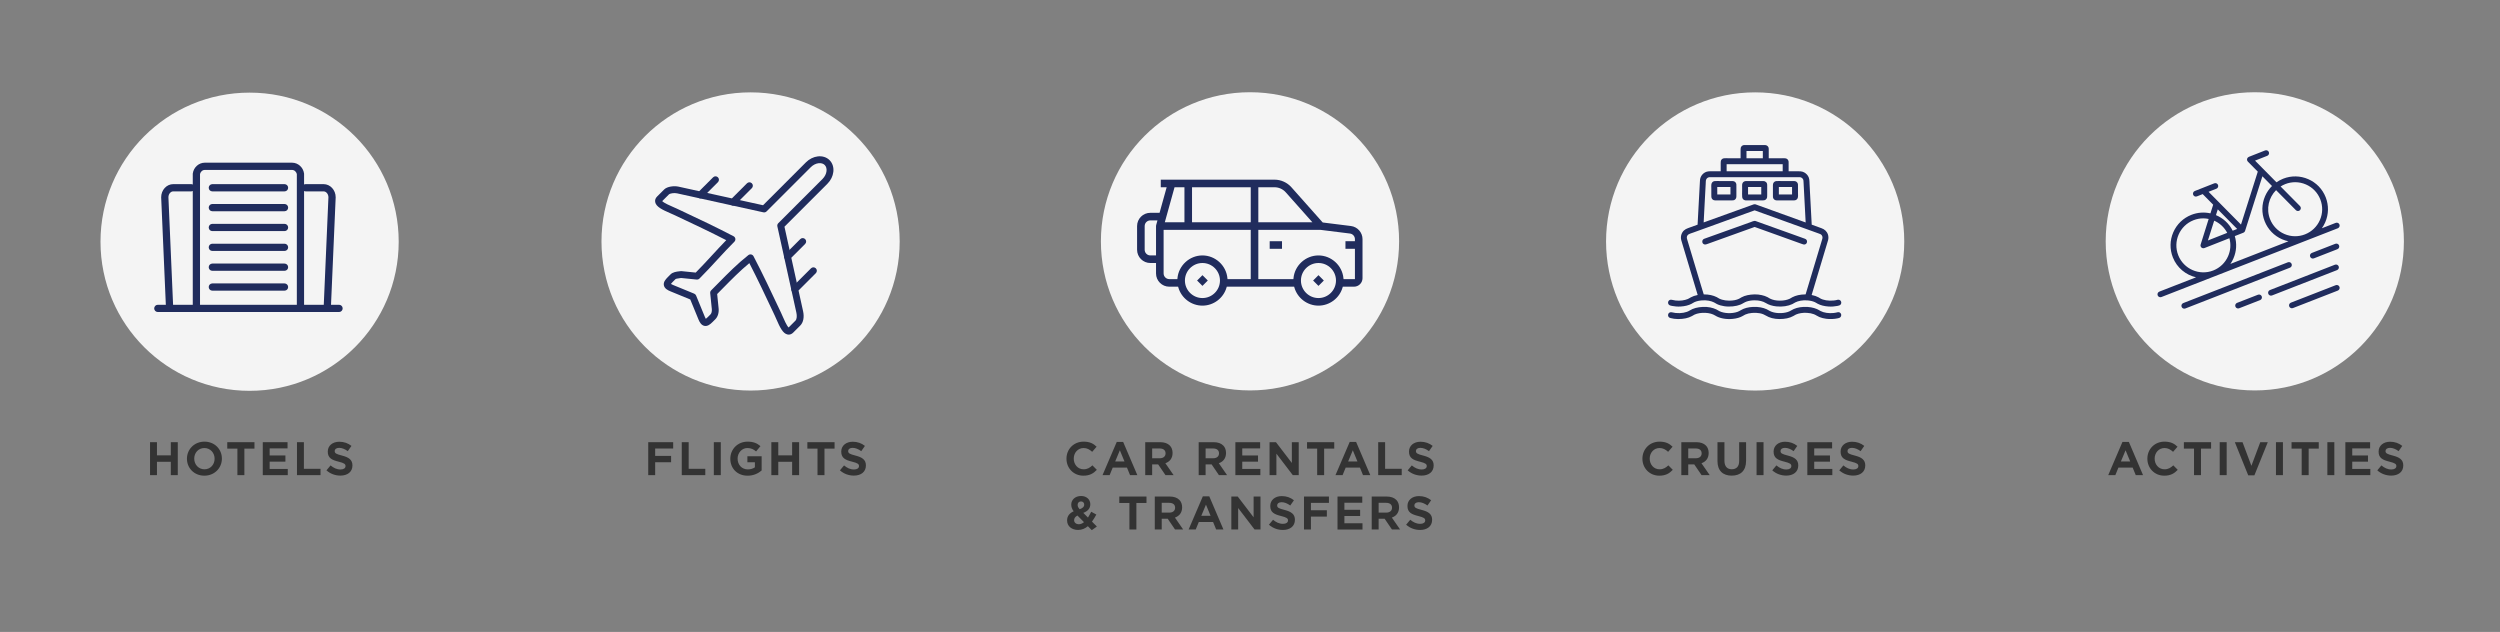 <?xml version="1.0" encoding="UTF-8"?><svg id="Layer_1" xmlns="http://www.w3.org/2000/svg" width="662.313" height="167.414" viewBox="0 0 662.313 167.414"><rect x="0" y="0" width="662.313" height="167.414" fill="#808080" stroke="none"/><defs><style>.cls-1{fill:none;}.cls-2{fill:#f4f4f4;}.cls-3,.cls-4{fill:#202c5d;}.cls-4{fill-rule:evenodd;}.cls-5{fill:#333;}</style></defs><circle class="cls-2" cx="331.157" cy="63.935" r="39.5"/><path class="cls-1" d="M309.775,73.442h1.689c.437-3.536,3.509-6.273,7.093-6.273s6.656,2.737,7.093,6.273h5.203v-12.046h-22.082v11.041c0,.554.45,1.005,1.004,1.005Z"/><rect class="cls-1" x="316.298" y="50.105" width="14.555" height="8.282"/><path class="cls-1" d="M349.295,70.178c-2.283,0-4.142,1.857-4.142,4.141s1.858,4.141,4.142,4.141,4.141-1.858,4.141-4.141-1.857-4.141-4.141-4.141ZM349.295,76.447l-2.128-2.128,2.128-2.127,2.127,2.127-2.127,2.128Z"/><polygon class="cls-1" points="309.246 58.387 313.289 58.387 313.289 50.105 311.546 50.105 309.246 58.387"/><path class="cls-1" d="M357.574,62.365l-7.761-.97-15.951.002v12.046h8.34c.437-3.536,3.509-6.273,7.093-6.273s6.656,2.737,7.093,6.273h2.066v-7.028h-2.509v-3.009h2.509v-.044c0-.505-.378-.934-.88-.997h0ZM340.135,66.414h-4.264v-3.009h4.264v3.009Z"/><path class="cls-1" d="M340.258,51.285c-.667-.75-1.624-1.18-2.626-1.18h-3.771v8.282h12.71l-6.313-7.102Z"/><path class="cls-1" d="M303.753,59.892v6.272c0,.554.451,1.005,1.005,1.005h1.004v-7.277c0-.132.019-.267.055-.401l.167-.604h-1.226c-.554,0-1.005.451-1.005,1.005Z"/><path class="cls-1" d="M322.699,74.319c0-2.283-1.858-4.141-4.142-4.141s-4.141,1.857-4.141,4.141,1.857,4.141,4.141,4.141,4.142-1.858,4.142-4.141ZM318.557,76.447l-2.127-2.128,2.127-2.127,2.128,2.127-2.128,2.128Z"/><rect class="cls-3" x="336.372" y="63.906" width="3.264" height="2.009"/><path class="cls-3" d="M357.884,59.875l-7.463-.934-8.288-9.323c-1.142-1.285-2.782-2.022-4.501-2.022h-30.116v2.009h1.564l-1.881,6.773h-2.442c-1.938,0-3.514,1.576-3.514,3.514v6.272c0,1.938,1.576,3.514,3.514,3.514h1.504v2.759c0,1.938,1.576,3.514,3.514,3.514h2.338l.052.182c.81,2.848,3.438,4.837,6.393,4.837s5.583-1.989,6.393-4.837l.052-.182h17.849l.052.182c.81,2.848,3.438,4.837,6.393,4.837s5.583-1.989,6.393-4.837l.052-.182h2.965c1.245,0,2.259-1.013,2.259-2.259v-10.331c0-1.769-1.323-3.267-3.078-3.486v-0ZM306.298,59.623c-.024.09-.037.181-.037.269v7.777h-1.504c-.83,0-1.505-.675-1.505-1.505v-6.272c0-.83.675-1.505,1.505-1.505h1.884l-.343,1.236ZM333.362,49.605h4.271c1.145,0,2.238.491,2.999,1.348l7.054,7.934h-14.323v-9.282ZM311.166,49.605h2.623v9.282h-5.201l2.578-9.282ZM318.557,78.96c-2.559,0-4.641-2.082-4.641-4.641s2.082-4.641,4.641-4.641c2.56,0,4.642,2.082,4.642,4.641s-2.082,4.641-4.642,4.641ZM331.353,73.942h-6.156l-.021-.228c-.308-3.39-3.215-6.045-6.619-6.045s-6.312,2.655-6.619,6.045l-.021.228h-2.143c-.829,0-1.504-.675-1.504-1.505v-11.541h23.082v13.046ZM331.353,58.887h-15.555v-9.282h15.555v9.282ZM349.295,78.96c-2.56,0-4.642-2.082-4.642-4.641s2.082-4.641,4.642-4.641c2.559,0,4.641,2.082,4.641,4.641s-2.082,4.641-4.641,4.641ZM358.954,63.906h-2.509v2.009h2.509v8.028h-3.02l-.021-.228c-.308-3.39-3.215-6.045-6.619-6.045s-6.312,2.655-6.619,6.045l-.021.228h-9.293v-13.046h16.482l7.792.972c.751.094,1.317.736,1.317,1.493,0,0,0,.544,0,.544Z"/><rect class="cls-3" x="348.29" y="73.315" width="2.009" height="2.009" transform="translate(49.754 268.756) rotate(-45)"/><rect class="cls-3" x="317.553" y="73.315" width="2.009" height="2.009" transform="translate(40.781 247.07) rotate(-45.01)"/><circle class="cls-2" cx="464.985" cy="63.968" r="39.5"/><rect class="cls-1" x="436.569" y="35.025" width="52.962" height="52.962"/><path class="cls-4" d="M468.581,41.926h3.268c.363,0,.73-.022,1.082.007.483.04.788.34.889.749.037.148.03.315.03.511 0.0.711-0,1.465,0,2.179h2.587c.46,0,.808.019,1.134.126.31.101.576.254.815.445.47.375.825.898.934,1.593.059.378.052.781.074,1.186.189,3.544.38,7.207.571,10.784-.003.013.006.014.015.015.844.305,1.721.628,2.55.926.43.155.776.343,1.075.63.289.279.516.618.66,1.045.149.443.169,1.004.044,1.482-.115.441-.269.898-.393,1.312-1.308,4.373-2.658,8.861-3.965,13.222.003.007.006.013.015.015.732.149,1.294.336,1.831.63.134.073.251.163.378.237.859.505,2.228.738,3.632.586.175-.019.36-.04.541-.074.172-.032.337-.086.497-.119.392-.081.694.119.837.348.192.306.133.686-.067.926-.187.225-.547.3-.867.363-.686.136-1.499.206-2.275.156-1.161-.075-2.142-.321-2.942-.749-.264-.141-.499-.312-.786-.437-.563-.246-1.247-.394-2.016-.445-1.191-.079-2.332.131-3.12.541-.266.138-.503.308-.786.445-1.065.516-2.633.775-4.21.608-1.137-.12-2.032-.418-2.801-.889-.755-.463-1.74-.719-2.965-.719-.802 0-1.538.119-2.134.326-.597.208-1.047.576-1.645.815-1.105.442-2.78.654-4.299.415-.71-.112-1.346-.291-1.897-.563-.282-.139-.521-.309-.786-.445-.783-.4-1.929-.615-3.128-.534-.759.052-1.448.202-2.008.445-.286.124-.521.304-.786.445-.802.427-1.785.669-2.95.741-.777.048-1.587-.028-2.268-.163-.334-.066-.671-.134-.86-.371-.196-.246-.248-.617-.052-.919.151-.232.449-.42.837-.334.332.074.706.156,1.038.193,1.202.133,2.397-.046,3.224-.393.283-.119.523-.29.793-.437.534-.291,1.087-.491,1.823-.63.001-.006.007-.007.007-.015-1.315-4.389-2.646-8.814-3.965-13.222-.126-.42-.276-.874-.393-1.327-.27-1.047.165-2.024.719-2.535.307-.283.665-.466,1.097-.623.826-.299,1.675-.609,2.52-.912.239-3.775.375-7.68.615-11.436.013-.2.01-.398.044-.586.181-.985.866-1.733,1.779-2.016.326-.101.707-.111,1.149-.111h2.527c.006.001.007-.003.007-.007v-2.179c0-.406.03-.651.208-.882.149-.195.381-.343.711-.371.352-.029.719-.007,1.082-.007h3.268c0-.737-0-1.472,0-2.209 0-.423.023-.656.208-.897.161-.21.374-.35.734-.393.193-.023.417,0,.63,0h4.38c.48,0,.797-.013,1.075.178.249.171.422.42.43.823.016.792-.012,1.596,0,2.498l-0.0 0ZM462.689,40.022v1.905h4.328v-1.927h-4.321c-.009.001-.008.012-.007.022h0ZM457.427,43.52v1.853h14.852v-1.875h-14.845c-.009.001-.008.012-.007.022ZM477.809,48.352c-.008-.187-.012-.375-.037-.548-.048-.331-.243-.563-.467-.704-.121-.076-.266-.142-.43-.156-.173-.014-.369,0-.593,0-7.592 0-15.256-0-22.864,0-.199,0-.411-.022-.593,0-.449.054-.797.386-.882.823-.047.241-.035.516-.052.786-.212,3.479-.342,6.921-.548,10.376,4.231-1.511,8.511-3.067,12.748-4.602.275-.1.616-.267.926-.208.132.025.279.09.422.141.137.049.278.107.415.156,4.195,1.484,8.336,3.041,12.51,4.521-.175-3.567-.395-7.045-.556-10.583h0ZM482.715,63.479c.054-.178.123-.398.111-.593-.024-.4-.247-.695-.541-.852-.15-.08-.335-.133-.504-.193-2.914-1.028-5.828-2.119-8.731-3.15-2.636-.936-5.29-1.941-7.945-2.876-.082-.029-.207-.093-.267-.089-.08.006-.186.072-.274.104-.6.218-1.218.437-1.794.645-3.426,1.24-6.842,2.455-10.235,3.706-1.363.502-2.738.974-4.098,1.482-.661.247-1.51.359-1.556,1.23-.01.193.054.398.111.586.591,1.958,1.18,3.941,1.771,5.899.645,2.137,1.305,4.289,1.934,6.433.213.724.44,1.485.667,2.179,1.395 0,2.52.264,3.454.734.235.118.436.268.66.385.234.123.494.21.763.289.527.154,1.169.252,1.845.252,1.058,0,1.93-.159,2.631-.504.219-.108.433-.256.667-.385.456-.252.974-.429,1.542-.556.58-.129,1.195-.189,1.883-.215.642-.024,1.331.069,1.897.193.58.127,1.099.298,1.556.541.229.121.435.274.66.385.703.348,1.555.541,2.609.541,1.057,0,1.914-.181,2.624-.511.231-.107.434-.262.667-.385.919-.487,2.074-.743,3.431-.763.039-.001.106.017.104-.022,1.47-4.861,2.898-9.653,4.358-14.489h0ZM454.277,47.974c.454-.042.997-.007,1.475-.007.961 0,1.958-0,2.928,0,.258,0,.492-.005.674.059.335.119.6.393.652.808.028.221.007.465.007.726-0.0.781 0,1.44,0,2.194-0.0.262.006.49-.059.674-.119.336-.382.599-.808.652-.228.028-.486.007-.734.007h-3.683c-.263,0-.495.012-.682-.052-.351-.121-.604-.391-.66-.815-.027-.205-.015-.446-.015-.719-0-.512 0-1.002,0-1.475-0-.48-.06-1.057.067-1.408.128-.357.427-.607.837-.645v0ZM454.944,49.538c.005.66-.01,1.339.007,1.986h3.491v-1.986h-3.498ZM462.445,47.974c.325-.027.713-.007,1.052-.007,1.024 0,2.09-0,3.113,0,.393,0,.708-.024.956.082.224.095.414.252.526.511.107.247.082.597.082.956v2.075c0,.371.008.701-.104.934-.116.242-.29.405-.541.497-.242.088-.598.067-.971.067h-3.113c-.339,0-.695.031-1.03-.007-.472-.054-.815-.385-.867-.86-.054-.494-.015-1.132-.015-1.705v-.86c0-.303-.019-.598.015-.845.063-.465.433-.799.897-.837v0ZM463.104,49.553v1.964c1.149.012,2.349.012,3.498,0v-1.979c-1.131,0-2.327,0-3.483,0-0-.017-.02.003-.015.015ZM470.597,47.974c.452-.042.995-.007,1.475-.007.963 0,1.961-0,2.935,0,.257,0,.492-.008.674.059.333.122.599.406.645.823.024.222.007.464.007.726 0.0.503-0,1.014,0,1.467 0.0.465.06,1.059-.067,1.401-.128.344-.405.592-.823.637-.259.028-.542.007-.823.007h-3.305c-.276,0-.566.03-.808-.015-.429-.079-.745-.392-.808-.837-.028-.198-.007-.419-.007-.637 0-.639-0-1.269,0-1.934 0-.454-.033-.884.119-1.171.15-.285.416-.485.786-.519h-0ZM471.264,49.553v1.971c1.164-.005,2.347.01,3.498-.007v-1.979h-3.491c-.002-.012-.011.001-.007.015ZM477.327,64.613c.142.052.296.116.452.148.547.113.983-.283.949-.83-.021-.333-.242-.561-.534-.674-.884-.343-1.8-.65-2.668-.963-3.444-1.242-6.815-2.437-10.25-3.676-.173-.062-.352-.126-.526-.096-.297.051-.602.196-.897.304-2.077.764-4.147,1.479-6.211,2.223-1.923.694-3.83,1.388-5.759,2.068-.148.052-.311.102-.445.163-.275.126-.469.39-.46.749.01.35.21.599.497.704.336.123.689-.041.963-.141,4.149-1.504,8.269-2.961,12.407-4.462h.015c4.144,1.519,8.324,2.96,12.466,4.484h0ZM447.637,82.267c-.883.55-2.278.801-3.721.652-.304-.031-.657-.099-.941-.17-.34-.086-.65-.011-.845.185-.172.174-.289.527-.17.837.104.274.312.415.623.497.571.15,1.25.259,1.971.259,1.471-0,2.709-.247,3.676-.786.245-.137.461-.288.711-.4.747-.336,1.796-.517,2.876-.46,1.053.056,1.93.306,2.609.734,1.1.694,2.804,1.051,4.625.867,1.022-.103,1.894-.348,2.601-.749.239-.135.461-.287.719-.4.489-.214,1.104-.373,1.801-.43.709-.057,1.458-.026,2.075.096.638.126,1.144.335,1.608.623.892.553,2.139.904,3.557.904,1.474-0,2.672-.24,3.669-.793.242-.134.462-.29.711-.4.76-.335,1.762-.511,2.883-.452.719.038,1.333.161,1.868.363.524.198.93.532,1.475.756.524.215,1.123.36,1.779.452,1.008.141,2.176.079,3.076-.119.156-.034.311-.067.437-.119.372-.153.639-.636.393-1.097-.121-.227-.347-.424-.704-.415-.188.005-.378.079-.571.119-.194.04-.399.073-.6.096-1.331.155-2.68-.066-3.543-.534-.308-.167-.581-.351-.897-.489-.94-.412-2.177-.651-3.565-.586-1.304.062-2.41.379-3.254.904-.295.183-.594.333-.949.445-.715.225-1.556.331-2.453.289-.856-.04-1.635-.227-2.246-.534-.312-.157-.582-.342-.897-.489-.922-.43-2.157-.669-3.535-.615-1.331.052-2.433.346-3.291.867-.293.178-.584.342-.934.46-.712.239-1.533.35-2.438.319-.84-.029-1.657-.213-2.275-.504-.315-.148-.578-.351-.889-.497-.918-.43-2.144-.71-3.52-.645-1.432.068-2.564.369-3.506.956v0Z"/><circle class="cls-2" cx="198.848" cy="63.968" r="39.5"/><path class="cls-3" d="M194.191,54.462c-.065,0-.131-.007-.195-.021l-3.36-.74c-2.007-.442-4.234-.932-5.307-1.169-.49-.108-.8-.593-.692-1.083.108-.49.592-.8,1.083-.692,1.072.236,3.299.727,5.306,1.168l2.874.633,3.999-3.999c.355-.355.93-.355,1.285-0.0.355.355.355.93 0,1.285l-4.351,4.351c-.172.172-.404.266-.642.266v0Z"/><path class="cls-3" d="M208.638,68.91c-.417,0-.793-.289-.886-.713l-1.811-8.226c-.067-.303.026-.618.245-.838l11.726-11.726c.303-.303.55-.644.733-1.013.172-.346.28-.701.321-1.055.039-.333.015-.646-.07-.929-.081-.271-.219-.503-.408-.693-.188-.188-.421-.325-.693-.407-.282-.085-.594-.109-.927-.07-.353.041-.708.149-1.056.321-.368.183-.708.429-1.011.732l-11.718,11.717c-.219.219-.535.312-.838.245-1.662-.366-6.585-1.45-8.247-1.816-.49-.108-.8-.592-.692-1.082.108-.49.592-.799,1.082-.692,1.522.335,5.779,1.272,7.762,1.709l11.366-11.366c.443-.443.944-.805,1.489-1.075.537-.266,1.094-.434,1.655-.498.581-.067,1.14-.022,1.661.136.562.17,1.051.46,1.453.862.404.404.693.893.862,1.453.157.521.203,1.081.135,1.662-.065.563-.233,1.12-.498,1.654-.271.545-.632,1.046-1.075,1.489l-11.374,11.374,1.704,7.74c.108.49-.202.975-.692,1.082-.066.015-.131.022-.196.022h-0Z"/><path class="cls-3" d="M210.546,77.576c-.417,0-.793-.289-.886-.713l-.718-3.261c-.396-1.802-.793-3.604-1.19-5.405-.067-.303.025-.619.245-.838l4.02-4.02c.355-.355.93-.355,1.285 0s.355.93-0,1.285l-3.668,3.668c.361,1.64.722,3.28,1.083,4.92l.718,3.26c.108.49-.202.975-.692,1.083-.066.015-.132.022-.196.022h0Z"/><path class="cls-3" d="M208.946,88.646c-.095,0-.19-.009-.286-.027-1.239-.236-2.024-1.846-2.997-4.095-.14-.323-.272-.628-.385-.868l-.406-.862c-2.116-4.497-4.123-8.762-6.353-13.086-2.475,2.051-4.663,4.271-6.966,6.608-.509.517-1.033,1.048-1.56,1.578l.385,3.79c.117,1.149-.205,2.227-.861,2.883l-.742.742c-.63.63-1.326,1.19-2.16,1.022-.846-.17-1.288-1.004-1.578-1.712l-2.168-5.281-5.281-2.168c-.708-.291-1.542-.733-1.712-1.579-.167-.833.393-1.53,1.022-2.159l.742-.743c.593-.593,1.544-.735,2.389-.822.082-.008.185-.019.217-.025.094-.021.181-.024.277-.014l3.788.385c1.502-1.517,2.923-3.059,4.3-4.553,1.217-1.321,2.469-2.679,3.787-4.032-4.289-2.208-8.521-4.2-12.981-6.299l-.874-.411c-.241-.114-.548-.246-.872-.386-2.249-.973-3.859-1.757-4.096-2.997-.1-.522.075-1.039.492-1.456l1.889-1.888c.775-.775,2.579-1.013,3.778-.75l5.503,1.212,3.678-3.678c.355-.355.93-.355,1.285,0,.355.355.355.93,0,1.285l-4.03,4.03c-.219.219-.535.311-.838.245l-5.988-1.319c-.817-.18-1.897.061-2.103.26l-1.805,1.804c.454.501,2.248,1.277,2.958,1.584.338.146.657.284.925.41l.874.411c4.856,2.285,9.442,4.444,14.14,6.898.256.134.434.382.477.668.044.286-.051.575-.256.78-1.616,1.616-3.135,3.265-4.605,4.86-1.481,1.608-3.013,3.271-4.655,4.912-.193.193-.462.289-.734.261l-4.1-.417c-.071.009-.149.017-.242.027-.907.093-1.203.214-1.291.299l-.742.742c-.244.244-.376.405-.446.505.097.063.263.154.542.268l5.632,2.312c.225.092.403.271.495.495l2.313,5.632c.114.278.205.445.268.542.1-.07.26-.202.505-.446l.742-.742c.262-.262.398-.83.338-1.414l-.428-4.218c-.028-.272.068-.541.261-.734.625-.625,1.251-1.26,1.856-1.874,2.606-2.644,5.067-5.141,7.991-7.452.212-.168.489-.232.753-.176.265.056.49.228.616.468,2.455,4.697,4.613,9.284,6.898,14.139l.406.862c.125.266.263.584.409.921.307.709,1.082,2.502,1.583,2.956l1.805-1.804c.409-.409.425-1.351.259-2.102l-1.319-5.989c-.067-.303.026-.618.245-.837l4.941-4.941c.355-.355.93-.354,1.285 0.0.355.355.355.93-0,1.285l-4.589,4.588,1.212,5.503c.343,1.554.063,2.967-.749,3.778l-1.889,1.888c-.34.34-.747.519-1.169.519l0-0ZM175.329,53.385v0-0Z"/><circle class="cls-2" cx="66.125" cy="64.039" r="39.5"/><path class="cls-3" d="M79.6,82.663c-.53,0-.96-.43-.96-.96v-35.542c-.12-.653-.652-1.139-1.26-1.139h-23.128c-.623,0-1.145.477-1.261,1.141v35.54c0,.53-.43.96-.96.96s-.96-.43-.96-.96v-35.614c0-.044.003-.088.009-.131.224-1.629,1.588-2.857,3.173-2.857h23.128c1.575,0,2.938,1.224,3.17,2.846.006.045.01.091.01.136v35.619c0,.53-.43.96-.96.96h0Z"/><path class="cls-3" d="M44.934,82.626c-.511,0-.936-.403-.959-.919l-1.275-29.4c-.001-.014-.001-.028-.001-.042,0-1.921,1.438-3.484,3.206-3.484h4.773c.53,0,.96.43.96.96s-.43.96-.96.96h-4.773c-.692,0-1.277.706-1.286,1.545l1.274,29.377c.023.53-.388.978-.918,1.001-.014.001-.028.001-.042.001Z"/><path class="cls-3" d="M86.697,82.626c-.014,0-.028-0-.042-.001-.53-.023-.941-.471-.918-1.001l1.274-29.377c-.009-.84-.594-1.545-1.286-1.545h-4.772c-.53,0-.96-.43-.96-.96s.43-.96.96-.96h4.772c1.768,0,3.206,1.563,3.206,3.484,0,.014-0.0.028-.001.042l-1.275,29.4c-.022.516-.447.919-.959.919h0ZM87.971,52.266h.001-.001Z"/><path class="cls-3" d="M75.377,50.703h-19.124c-.53,0-.96-.43-.96-.96s.43-.96.96-.96h19.124c.53,0,.96.43.96.96s-.43.96-.96.96Z"/><path class="cls-3" d="M75.377,55.963h-19.124c-.53,0-.96-.43-.96-.96s.43-.96.96-.96h19.124c.53,0,.96.43.96.96s-.43.96-.96.96Z"/><path class="cls-3" d="M75.377,61.224h-19.124c-.53,0-.96-.43-.96-.96s.43-.96.96-.96h19.124c.53,0,.96.43.96.96s-.43.96-.96.96Z"/><path class="cls-3" d="M75.377,66.484h-19.124c-.53,0-.96-.43-.96-.96s.43-.96.96-.96h19.124c.53,0,.96.43.96.96s-.43.96-.96.96Z"/><path class="cls-3" d="M75.377,71.745h-19.124c-.53,0-.96-.43-.96-.96s.43-.96.96-.96h19.124c.53,0,.96.43.96.96s-.43.96-.96.96Z"/><path class="cls-3" d="M75.377,77.005h-19.124c-.53,0-.96-.43-.96-.96s.43-.96.96-.96h19.124c.53,0,.96.43.96.96s-.43.96-.96.96Z"/><path class="cls-3" d="M89.82,82.663h-48.01c-.53,0-.96-.43-.96-.96s.43-.96.96-.96h48.01c.53,0,.96.43.96.96s-.43.96-.96.96Z"/><path class="cls-5" d="M39.747,117.146h1.835v3.49h3.67v-3.49h1.847v8.731h-1.847v-3.538h-3.67v3.538h-1.835v-8.731Z"/><path class="cls-5" d="M49.527,121.535v-.023c0-2.471,1.955-4.51,4.641-4.51s4.618,2.003,4.618,4.485v.024c0,2.471-1.955,4.509-4.642,4.509s-4.617-2.003-4.617-4.485ZM56.854,121.535v-.023c0-1.535-1.127-2.818-2.71-2.818-1.583,0-2.687,1.259-2.687,2.794v.024c0,1.535,1.127,2.818,2.71,2.818,1.583,0,2.687-1.26,2.687-2.795Z"/><path class="cls-5" d="M62.894,118.849h-2.687v-1.703h7.208v1.703h-2.675v7.028h-1.847v-7.028Z"/><path class="cls-5" d="M69.614,117.146h6.561v1.644h-4.737v1.871h4.174v1.643h-4.174v1.931h4.797v1.644h-6.621v-8.731Z"/><path class="cls-5" d="M78.674,117.146h1.835v7.053h4.402v1.679h-6.237v-8.731Z"/><path class="cls-5" d="M86.487,124.606l1.091-1.307c.792.659,1.619,1.079,2.639,1.079.815,0,1.319-.348,1.319-.888v-.024c0-.516-.312-.779-1.799-1.151-1.787-.443-2.902-.947-2.902-2.662v-.024c0-1.559,1.271-2.603,3.046-2.603,1.271,0,2.339.396,3.227,1.104l-.972,1.392c-.768-.552-1.535-.876-2.291-.876-.768,0-1.175.372-1.175.816v.023c0,.6.384.804,1.919,1.199,1.787.456,2.782,1.104,2.782,2.603v.024c0,1.715-1.319,2.687-3.19,2.687-1.331,0-2.65-.456-3.694-1.392Z"/><path class="cls-5" d="M171.734,117.146h6.608v1.68h-4.773v1.954h4.222v1.68h-4.222v3.418h-1.835v-8.731Z"/><path class="cls-5" d="M180.614,117.146h1.835v7.053h4.401v1.679h-6.236v-8.731Z"/><path class="cls-5" d="M189.11,117.146h1.847v8.731h-1.847v-8.731Z"/><path class="cls-5" d="M193.479,121.535v-.023c0-2.471,1.919-4.51,4.569-4.51,1.559,0,2.507.42,3.418,1.188l-1.163,1.403c-.684-.564-1.296-.899-2.315-.899-1.438,0-2.578,1.271-2.578,2.794v.024c0,1.631,1.115,2.842,2.71,2.842.72,0,1.368-.191,1.871-.552v-1.331h-1.99v-1.595h3.777v3.766c-.899.768-2.135,1.379-3.718,1.379-2.723,0-4.581-1.906-4.581-4.485Z"/><path class="cls-5" d="M204.35,117.146h1.835v3.49h3.671v-3.49h1.847v8.731h-1.847v-3.538h-3.671v3.538h-1.835v-8.731Z"/><path class="cls-5" d="M216.577,118.849h-2.687v-1.703h7.208v1.703h-2.675v7.028h-1.847v-7.028Z"/><path class="cls-5" d="M222.518,124.606l1.092-1.307c.792.659,1.619,1.079,2.639,1.079.815,0,1.319-.348,1.319-.888v-.024c0-.516-.312-.779-1.799-1.151-1.787-.443-2.902-.947-2.902-2.662v-.024c0-1.559,1.271-2.603,3.046-2.603,1.271,0,2.339.396,3.227,1.104l-.972,1.392c-.768-.552-1.535-.876-2.291-.876-.768,0-1.175.372-1.175.816v.023c0,.6.384.804,1.919,1.199,1.786.456,2.782,1.104,2.782,2.603v.024c0,1.715-1.319,2.687-3.19,2.687-1.331,0-2.65-.456-3.694-1.392Z"/><path class="cls-5" d="M282.533,121.534v-.023c0-2.483,1.871-4.51,4.546-4.51,1.643,0,2.626.54,3.441,1.343l-1.175,1.355c-.684-.623-1.379-1.007-2.279-1.007-1.511,0-2.603,1.259-2.603,2.794v.024c0,1.535,1.067,2.818,2.603,2.818,1.02,0,1.644-.408,2.339-1.044l1.176,1.188c-.899.947-1.896,1.547-3.574,1.547-2.566,0-4.474-1.979-4.474-4.485Z"/><path class="cls-5" d="M295.852,117.085h1.703l3.754,8.791h-1.931l-.815-1.991h-3.778l-.815,1.991h-1.883l3.766-8.791ZM297.902,122.254l-1.224-2.962-1.235,2.962h2.459Z"/><path class="cls-5" d="M303.401,117.145h3.97c1.104,0,1.967.312,2.543.888.479.479.731,1.163.731,1.967v.024c0,1.415-.779,2.303-1.907,2.698l2.183,3.154h-2.158l-1.932-2.843h-1.595v2.843h-1.835v-8.731ZM307.251,121.403c.96,0,1.535-.516,1.535-1.283v-.024c0-.839-.6-1.283-1.571-1.283h-1.979v2.591h2.015Z"/><path class="cls-5" d="M317.561,117.145h3.971c1.103,0,1.967.312,2.542.888.479.479.731,1.163.731,1.967v.024c0,1.415-.779,2.303-1.906,2.698l2.183,3.154h-2.159l-1.931-2.843h-1.596v2.843h-1.835v-8.731ZM321.411,121.403c.959,0,1.535-.516,1.535-1.283v-.024c0-.839-.6-1.283-1.571-1.283h-1.979v2.591h2.016Z"/><path class="cls-5" d="M327.281,117.145h6.561v1.644h-4.737v1.871h4.174v1.643h-4.174v1.931h4.797v1.644h-6.62v-8.731Z"/><path class="cls-5" d="M336.341,117.145h1.691l4.21,5.505v-5.505h1.823v8.731h-1.571l-4.342-5.685v5.685h-1.812v-8.731Z"/><path class="cls-5" d="M348.952,118.848h-2.687v-1.703h7.208v1.703h-2.675v7.028h-1.847v-7.028Z"/><path class="cls-5" d="M357.567,117.085h1.703l3.754,8.791h-1.931l-.815-1.991h-3.778l-.815,1.991h-1.883l3.766-8.791ZM359.618,122.254l-1.224-2.962-1.235,2.962h2.459Z"/><path class="cls-5" d="M365.117,117.145h1.835v7.053h4.401v1.679h-6.236v-8.731Z"/><path class="cls-5" d="M372.93,124.605l1.091-1.307c.792.659,1.619,1.079,2.639,1.079.815,0,1.319-.348,1.319-.888v-.024c0-.516-.312-.779-1.799-1.151-1.787-.443-2.902-.947-2.902-2.662v-.024c0-1.559,1.271-2.603,3.046-2.603,1.271,0,2.339.396,3.227,1.104l-.972,1.392c-.768-.552-1.535-.876-2.29-.876-.768,0-1.176.372-1.176.816v.023c0,.6.384.804,1.919,1.199,1.787.456,2.782,1.104,2.782,2.603v.024c0,1.715-1.319,2.687-3.19,2.687-1.331,0-2.65-.456-3.693-1.392Z"/><path class="cls-5" d="M288.206,139.401c-.72.601-1.571.996-2.591.996-1.654,0-2.914-.972-2.914-2.507v-.024c0-1.115.611-1.906,1.739-2.41-.444-.6-.636-1.151-.636-1.763v-.024c0-1.188.959-2.267,2.614-2.267,1.464,0,2.435.959,2.435,2.171v.023c0,1.164-.755,1.859-1.858,2.279l1.235,1.235c.287-.456.587-.983.863-1.535l1.355.743c-.336.624-.72,1.283-1.151,1.871l1.295,1.308-1.355.959-1.031-1.056ZM287.175,138.333l-1.728-1.751c-.623.312-.887.756-.887,1.212v.023c0,.636.527,1.067,1.271,1.067.468,0,.924-.203,1.344-.552ZM287.234,133.704v-.024c0-.516-.348-.839-.852-.839-.539,0-.887.371-.887.911v.024c0,.396.155.695.539,1.127.792-.288,1.199-.636,1.199-1.199Z"/><path class="cls-5" d="M299.212,133.248h-2.687v-1.703h7.208v1.703h-2.675v7.028h-1.847v-7.028Z"/><path class="cls-5" d="M305.933,131.545h3.97c1.104,0,1.967.312,2.543.888.479.479.731,1.163.731,1.967v.024c0,1.415-.779,2.303-1.907,2.698l2.183,3.154h-2.158l-1.932-2.843h-1.595v2.843h-1.835v-8.731ZM309.782,135.803c.96,0,1.535-.516,1.535-1.283v-.024c0-.839-.6-1.283-1.571-1.283h-1.979v2.591h2.015Z"/><path class="cls-5" d="M318.663,131.486h1.703l3.754,8.791h-1.931l-.815-1.991h-3.778l-.815,1.991h-1.883l3.766-8.791ZM320.714,136.655l-1.224-2.962-1.235,2.962h2.459Z"/><path class="cls-5" d="M326.213,131.545h1.691l4.209,5.505v-5.505h1.823v8.731h-1.571l-4.342-5.685v5.685h-1.811v-8.731Z"/><path class="cls-5" d="M336.173,139.005l1.092-1.307c.792.659,1.619,1.079,2.639,1.079.815,0,1.319-.348,1.319-.888v-.024c0-.516-.312-.779-1.799-1.151-1.787-.443-2.902-.947-2.902-2.662v-.024c0-1.559,1.271-2.603,3.046-2.603,1.271,0,2.339.396,3.227,1.104l-.972,1.392c-.768-.552-1.535-.876-2.291-.876-.768,0-1.175.372-1.175.816v.023c0,.6.384.804,1.919,1.199,1.786.456,2.782,1.104,2.782,2.603v.024c0,1.715-1.319,2.687-3.19,2.687-1.331,0-2.65-.456-3.694-1.392Z"/><path class="cls-5" d="M345.461,131.545h6.608v1.68h-4.773v1.954h4.222v1.68h-4.222v3.418h-1.835v-8.731Z"/><path class="cls-5" d="M354.34,131.545h6.561v1.644h-4.737v1.871h4.174v1.643h-4.174v1.931h4.798v1.644h-6.621v-8.731Z"/><path class="cls-5" d="M363.4,131.545h3.97c1.104,0,1.967.312,2.543.888.479.479.731,1.163.731,1.967v.024c0,1.415-.779,2.303-1.907,2.698l2.183,3.154h-2.158l-1.932-2.843h-1.595v2.843h-1.835v-8.731ZM367.25,135.803c.96,0,1.535-.516,1.535-1.283v-.024c0-.839-.6-1.283-1.571-1.283h-1.979v2.591h2.015Z"/><path class="cls-5" d="M372.521,139.005l1.092-1.307c.792.659,1.619,1.079,2.639,1.079.815,0,1.319-.348,1.319-.888v-.024c0-.516-.312-.779-1.799-1.151-1.787-.443-2.902-.947-2.902-2.662v-.024c0-1.559,1.271-2.603,3.046-2.603,1.271,0,2.339.396,3.227,1.104l-.972,1.392c-.768-.552-1.535-.876-2.291-.876-.768,0-1.175.372-1.175.816v.023c0,.6.384.804,1.919,1.199,1.786.456,2.782,1.104,2.782,2.603v.024c0,1.715-1.319,2.687-3.19,2.687-1.331,0-2.65-.456-3.694-1.392Z"/><path class="cls-5" d="M435.118,121.534v-.023c0-2.483,1.871-4.51,4.545-4.51,1.644,0,2.627.54,3.442,1.343l-1.176,1.355c-.684-.623-1.379-1.007-2.278-1.007-1.511,0-2.603,1.259-2.603,2.794v.024c0,1.535,1.067,2.818,2.603,2.818,1.02,0,1.643-.408,2.339-1.044l1.175,1.188c-.899.947-1.895,1.547-3.573,1.547-2.567,0-4.474-1.979-4.474-4.485Z"/><path class="cls-5" d="M445.426,117.145h3.97c1.104,0,1.967.312,2.543.888.479.479.731,1.163.731,1.967v.024c0,1.415-.779,2.303-1.907,2.698l2.183,3.154h-2.158l-1.932-2.843h-1.595v2.843h-1.835v-8.731ZM449.275,121.403c.96,0,1.535-.516,1.535-1.283v-.024c0-.839-.6-1.283-1.571-1.283h-1.979v2.591h2.015Z"/><path class="cls-5" d="M455.002,122.147v-5.002h1.847v4.941c0,1.463.732,2.23,1.943,2.23s1.955-.731,1.955-2.158v-5.014h1.835v4.93c0,2.639-1.476,3.934-3.814,3.934-2.326,0-3.766-1.308-3.766-3.861Z"/><path class="cls-5" d="M465.357,117.145h1.847v8.731h-1.847v-8.731Z"/><path class="cls-5" d="M469.521,124.605l1.092-1.307c.792.659,1.619,1.079,2.639,1.079.815,0,1.319-.348,1.319-.888v-.024c0-.516-.312-.779-1.799-1.151-1.787-.443-2.902-.947-2.902-2.662v-.024c0-1.559,1.271-2.603,3.046-2.603,1.271,0,2.339.396,3.227,1.104l-.972,1.392c-.768-.552-1.535-.876-2.291-.876-.768,0-1.175.372-1.175.816v.023c0,.6.384.804,1.919,1.199,1.786.456,2.782,1.104,2.782,2.603v.024c0,1.715-1.319,2.687-3.19,2.687-1.331,0-2.65-.456-3.694-1.392Z"/><path class="cls-5" d="M478.81,117.145h6.561v1.644h-4.737v1.871h4.174v1.643h-4.174v1.931h4.797v1.644h-6.62v-8.731Z"/><path class="cls-5" d="M487.27,124.605l1.092-1.307c.792.659,1.619,1.079,2.639,1.079.815,0,1.319-.348,1.319-.888v-.024c0-.516-.312-.779-1.799-1.151-1.787-.443-2.902-.947-2.902-2.662v-.024c0-1.559,1.271-2.603,3.046-2.603,1.271,0,2.339.396,3.227,1.104l-.972,1.392c-.768-.552-1.535-.876-2.291-.876-.768,0-1.175.372-1.175.816v.023c0,.6.384.804,1.919,1.199,1.786.456,2.782,1.104,2.782,2.603v.024c0,1.715-1.319,2.687-3.19,2.687-1.331,0-2.65-.456-3.694-1.392Z"/><circle class="cls-2" cx="597.352" cy="63.936" r="39.5"/><path class="cls-3" d="M619.784,59.479c-.154-.394-.597-.59-.993-.436l-3.678,1.434c.349-.491.653-1.019.899-1.584.926-2.128.967-4.489.117-6.648-.85-2.159-2.49-3.858-4.618-4.784-2.128-.926-4.489-.968-6.648-.118-.634.25-1.222.575-1.769.953l-5.679-5.741,3.23-1.272c.394-.155.588-.601.433-.995-.155-.394-.6-.588-.995-.433l-4.264,1.679c-.014.005-.022.017-.036.023-.097.037-.188.092-.266.169-.301.298-.304.783-.006,1.084l2.634,2.663-4.45,14.024-8.591-8.685,2.076-.817c.394-.155.588-.601.433-.995-.155-.394-.6-.588-.995-.433l-5.159,2.031c-.394.155-.588.601-.433.995.119.302.408.486.714.486.093,0,.188-.017.28-.054l1.543-.608c.014.017.02.038.035.054l2.728,2.758-.727,2.292c-1.633-.364-3.387-.262-5.057.396-2.159.85-3.858,2.49-4.784,4.618-.926,2.128-.968,4.489-.118,6.648,1.089,2.766,3.449,4.661,6.148,5.282l-9.729,3.793c-.395.154-.59.598-.436.993.118.303.408.489.715.489.092,0,.186-.017.278-.053l46.729-18.216c.395-.154.59-.598.436-.993l0-0ZM605.426,48.771c.849-.334,1.736-.501,2.622-.501.969,0,1.937.2,2.852.598,1.752.762,3.102,2.161,3.802,3.939.7,1.778.666,3.722-.096,5.474-.762,1.752-2.161,3.102-3.939,3.802-1.778.7-3.722.666-5.474-.096-1.752-.762-3.102-2.161-3.802-3.939-1.074-2.727-.348-5.723,1.6-7.676l5.247,5.305c.15.152.347.228.545.228.195,0,.39-.074.539-.222.301-.298.304-.783.006-1.084l-5.137-5.193c.384-.246.795-.46,1.235-.633h-0ZM587.547,55.462l5.134,5.19-1.188.468c-.958-1.92-2.557-3.348-4.431-4.129l.485-1.529h0ZM590.046,61.689l-5.114,2.013,1.662-5.237c1.449.636,2.679,1.748,3.452,3.224h0ZM577.071,67.622c-1.445-3.67.365-7.832,4.035-9.277.857-.338,1.742-.498,2.612-.498.479,0,.949.065,1.413.159,0,0-2.12,6.734-2.125,6.771-.05.161-.059.336.008.504.119.302.408.486.714.486.093,0,.188-.017.28-.054l6.616-2.605c.434,1.571.322,3.23-.338,4.745-.762,1.752-2.161,3.102-3.939,3.802-3.67,1.445-7.831-.365-9.277-4.035ZM591.692,68.467c.823-1.892.943-3.966.364-5.921l2.269-.893c.001-0.0.001-.001.002-.002.019-.007.033-.023.051-.032.059-.029.113-.063.163-.106.012-.011.029-.016.041-.028 0-0.0.001-0.0.001-.001.01-.01.014-.024.023-.035.001-.002.002-.004.003-.005.039-.044.071-.092.1-.145.012-.022.03-.039.039-.062.005-.011.006-.023.01-.035.004-.011.012-.02.016-.032l4.59-14.465,2.546,2.573c-.763.762-1.387,1.664-1.83,2.682-.926,2.128-.968,4.489-.118,6.648.85,2.159,2.49,3.858,4.618,4.784.546.237,1.107.415,1.676.536l-15.37,5.992c.31-.454.582-.939.806-1.454h-0ZM619.68,65.023c.154.395-.041.839-.436.993l-6.233,2.429c-.092.036-.186.053-.278.053-.307,0-.597-.186-.715-.489-.154-.395.041-.839.436-.993l6.233-2.429c.395-.155.84.042.993.436h0ZM606.676,70.916l-27.72,10.806c-.092.036-.186.053-.278.053-.307,0-.597-.186-.715-.489-.154-.395.041-.839.436-.993l27.72-10.806c.396-.155.84.042.993.436.154.395-.041.839-.436.993h-0ZM619.141,71.56l-17.217,6.712c-.091.036-.186.053-.279.053-.307,0-.596-.186-.714-.489-.154-.395.041-.839.436-.993l17.217-6.712c.394-.154.84.041.993.436.154.395-.041.839-.436.993h-0ZM599.191,78.514c.154.395-.041.839-.436.993l-5.544,2.161c-.091.036-.186.053-.278.053-.307,0-.597-.186-.715-.489-.154-.395.041-.839.436-.993l5.544-2.161c.394-.154.839.042.993.436h-0ZM619.784,75.99c.154.395-.041.839-.436.993l-11.88,4.631c-.092.036-.186.053-.278.053-.307,0-.597-.186-.715-.489-.154-.395.041-.839.436-.993l11.88-4.631c.396-.154.84.042.993.436h-0Z"/><rect class="cls-1" x="571.165" y="36.249" width="49.079" height="49.079"/><path class="cls-5" d="M562.289,117.085h1.703l3.754,8.791h-1.931l-.815-1.991h-3.778l-.815,1.991h-1.883l3.766-8.791ZM564.34,122.254l-1.224-2.962-1.235,2.962h2.459Z"/><path class="cls-5" d="M568.892,121.534v-.023c0-2.483,1.87-4.51,4.545-4.51,1.644,0,2.627.54,3.442,1.343l-1.176,1.355c-.684-.623-1.379-1.007-2.278-1.007-1.512,0-2.603,1.259-2.603,2.794v.024c0,1.535,1.067,2.818,2.603,2.818,1.02,0,1.643-.408,2.339-1.044l1.175,1.188c-.899.947-1.895,1.547-3.573,1.547-2.567,0-4.474-1.979-4.474-4.485Z"/><path class="cls-5" d="M581.25,118.848h-2.687v-1.703h7.208v1.703h-2.675v7.028h-1.847v-7.028Z"/><path class="cls-5" d="M588.055,117.145h1.847v8.731h-1.847v-8.731Z"/><path class="cls-5" d="M592.063,117.145h2.038l2.352,6.261,2.351-6.261h1.99l-3.55,8.791h-1.631l-3.55-8.791Z"/><path class="cls-5" d="M602.959,117.145h1.847v8.731h-1.847v-8.731Z"/><path class="cls-5" d="M609.773,118.848h-2.687v-1.703h7.209v1.703h-2.675v7.028h-1.848v-7.028Z"/><path class="cls-5" d="M616.579,117.145h1.847v8.731h-1.847v-8.731Z"/><path class="cls-5" d="M621.343,117.145h6.561v1.644h-4.737v1.871h4.174v1.643h-4.174v1.931h4.797v1.644h-6.62v-8.731Z"/><path class="cls-5" d="M629.803,124.605l1.092-1.307c.791.659,1.619,1.079,2.639,1.079.815,0,1.319-.348,1.319-.888v-.024c0-.516-.312-.779-1.799-1.151-1.787-.443-2.903-.947-2.903-2.662v-.024c0-1.559,1.271-2.603,3.047-2.603,1.271,0,2.339.396,3.227,1.104l-.972,1.392c-.768-.552-1.535-.876-2.291-.876-.768,0-1.175.372-1.175.816v.023c0,.6.384.804,1.919,1.199,1.786.456,2.782,1.104,2.782,2.603v.024c0,1.715-1.319,2.687-3.19,2.687-1.331,0-2.65-.456-3.694-1.392Z"/></svg>